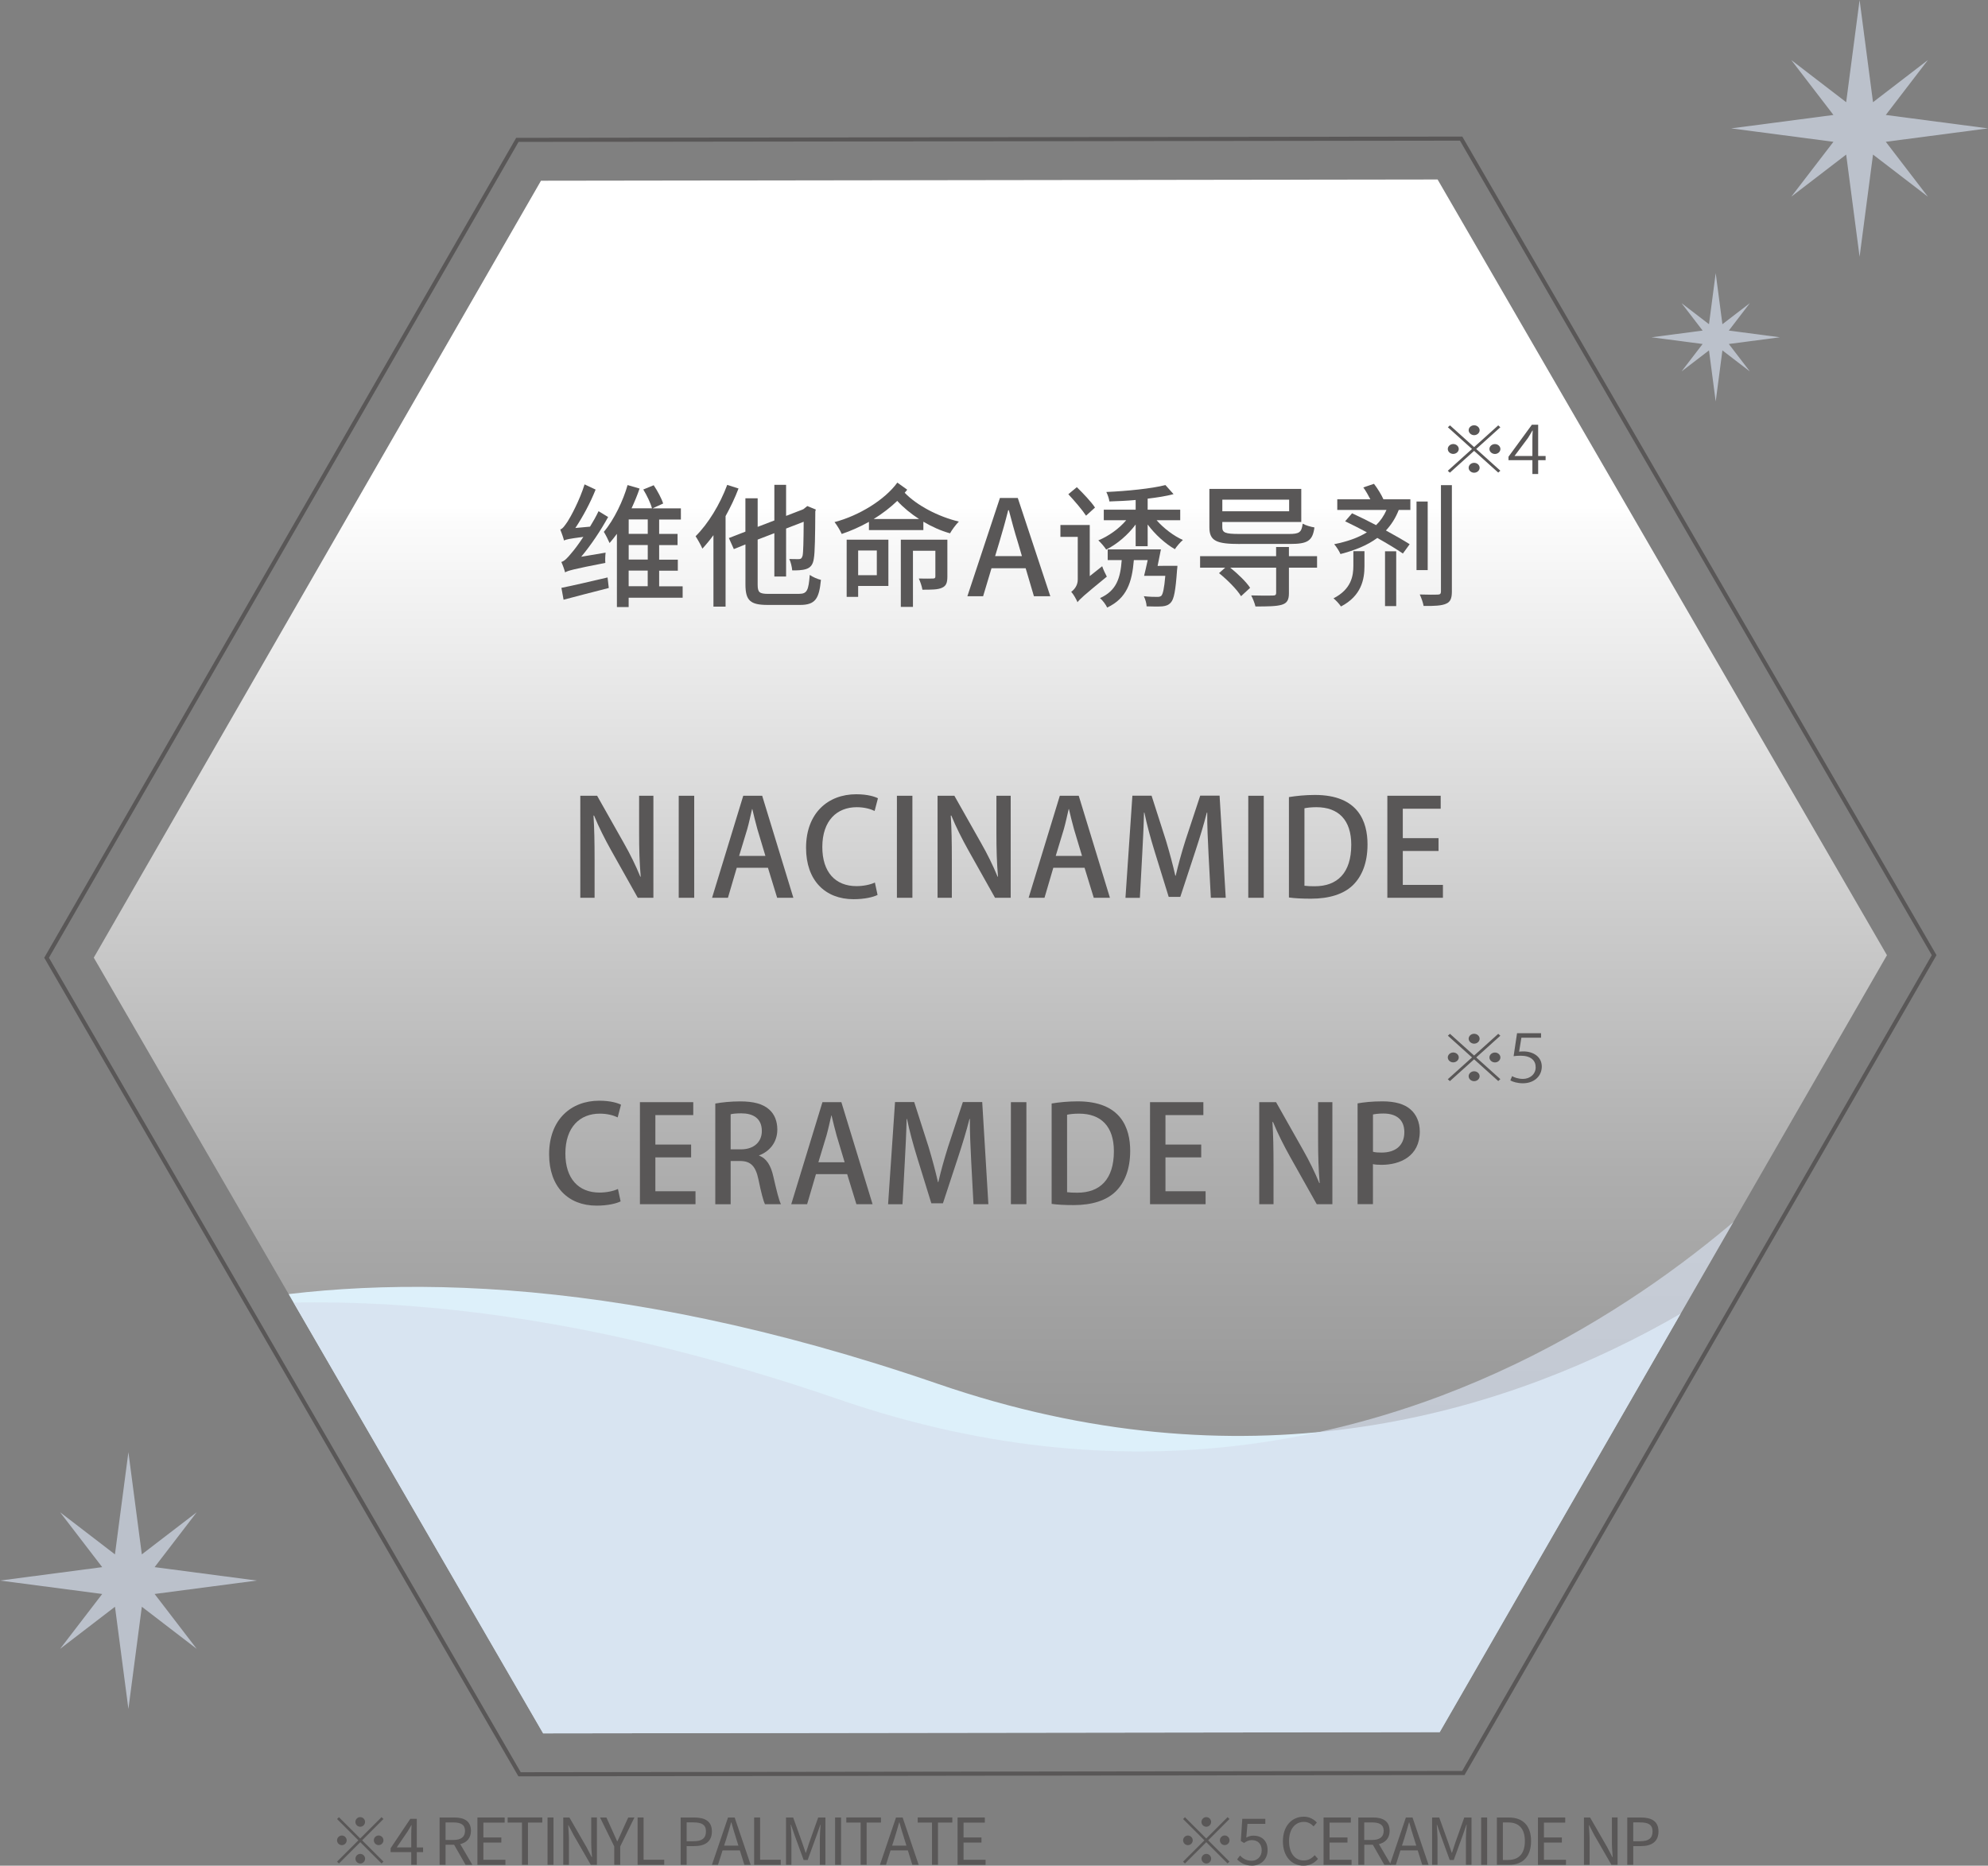 <?xml version="1.0" encoding="UTF-8"?>
<svg id="_レイヤー_2" data-name="レイヤー_2" xmlns="http://www.w3.org/2000/svg" xmlns:xlink="http://www.w3.org/1999/xlink" viewBox="0 0 462.14 433.78">
  <rect x="0" y="0" width="462.14" height="433.78" fill="#808080" stroke="none"/>
  <defs>
    <style>
      .cls-1 {
        fill: #595757;
      }

      .cls-2, .cls-3 {
        opacity: .68;
      }

      .cls-2, .cls-4 {
        fill: #d6dfee;
      }

      .cls-5, .cls-6 {
        fill: none;
      }

      .cls-7 {
        fill: #ddf0fa;
      }

      .cls-6 {
        stroke: #595757;
        stroke-miterlimit: 10;
        stroke-width: .95px;
      }

      .cls-8 {
        fill: url(#_名称未設定グラデーション_10);
      }

      .cls-9 {
        clip-path: url(#clippath);
      }
    </style>
    <linearGradient id="_名称未設定グラデーション_10" data-name="名称未設定グラデーション 10" x1="230.22" y1="403.02" x2="230.22" y2="41.73" gradientUnits="userSpaceOnUse">
      <stop offset="0" stop-color="#fff" stop-opacity="0"/>
      <stop offset=".07" stop-color="#fff" stop-opacity=".05"/>
      <stop offset=".19" stop-color="#fff" stop-opacity=".17"/>
      <stop offset=".36" stop-color="#fff" stop-opacity=".36"/>
      <stop offset=".55" stop-color="#fff" stop-opacity=".63"/>
      <stop offset=".78" stop-color="#fff" stop-opacity=".97"/>
      <stop offset=".79" stop-color="#fff"/>
      <stop offset="1" stop-color="#fff"/>
    </linearGradient>
    <clipPath id="clippath">
      <polygon class="cls-5" points="126.26 403.02 21.8 222.66 125.76 42.02 334.19 41.73 438.65 222.09 334.68 402.74 126.26 403.02"/>
    </clipPath>
  </defs>
  <g id="_デザイン" data-name="デザイン">
    <g>
      <polygon class="cls-5" points="126.26 403.02 21.8 222.66 125.76 42.02 334.19 41.73 438.65 222.09 334.68 402.74 126.26 403.02"/>
      <polygon class="cls-6" points="10.83 222.68 120.27 32.52 339.66 32.23 449.62 222.08 340.18 412.23 120.78 412.53 10.83 222.68"/>
      <polygon class="cls-5" points="126.26 403.02 21.8 222.66 125.76 42.02 334.19 41.73 438.65 222.09 334.68 402.74 126.26 403.02"/>
      <polygon class="cls-8" points="126.26 403.02 21.8 222.66 125.76 42.02 334.19 41.73 438.65 222.09 334.68 402.74 126.26 403.02"/>
      <g class="cls-9">
        <path class="cls-7" d="M-8.1,325.34l88.56,88.56,39.6,11.52,228.96,2.88,101.16-171.72s-90.66,113.89-232.2,65.16c-153.72-52.92-223.56,3.96-223.56,3.96"/>
        <path class="cls-2" d="M427.14,260.18l-58.68,146.52-151.2,10.08-95.04,3.6L-28.62,329.3s69.84-56.88,223.56-3.96c141.54,48.73,232.2-65.16,232.2-65.16"/>
      </g>
      <g>
        <path class="cls-1" d="M140.78,128.49c-.09.74-.12,1.83-.06,2.39-7.53,1.46-8.68,1.8-9.36,2.2-.12-.53-.56-1.77-.87-2.42.71-.19,1.43-.93,2.36-2.08.53-.59,1.58-1.95,2.76-3.75-3.32.43-4.03.59-4.5.84-.12-.56-.59-1.89-.87-2.57.53-.12,1.05-.87,1.74-1.89.65-.99,2.79-4.93,3.91-8.59l2.57,1.21c-1.24,3.1-2.95,6.29-4.71,8.93l3.41-.31c.71-1.15,1.4-2.36,1.98-3.6l2.23,1.36c-1.8,3.26-4,6.54-6.26,9.24l5.67-.96ZM130.51,136.68c2.67-.53,6.76-1.49,10.73-2.42l.28,2.45c-3.69.96-7.57,1.92-10.51,2.73l-.5-2.76ZM158.7,138.97h-12.56v2.17h-2.73v-17.02c-.56.74-1.12,1.49-1.71,2.14-.28-.68-.9-1.92-1.33-2.6,2.39-2.82,4.53-7.35,5.52-10.88l2.79.81c-.5,1.49-1.15,3.04-1.86,4.59h4.74c-.31-1.18-1.18-3.01-2.02-4.37l2.42-.99c.9,1.33,1.83,3.07,2.2,4.25l-2.45,1.12h6.57v2.6h-5.05v3.35h4.28v2.6h-4.28v3.38h4.34v2.57h-4.34v3.63h5.46v2.67ZM150.58,120.77h-4.43v3.35h4.43v-3.35ZM150.58,126.72h-4.43v3.38h4.43v-3.38ZM146.14,136.3h4.43v-3.63h-4.43v3.63Z"/>
        <path class="cls-1" d="M171.68,113.58c-.81,2.14-1.86,4.34-3.01,6.42v21.05h-2.82v-16.62c-.84,1.15-1.71,2.2-2.57,3.13-.28-.68-1.12-2.2-1.58-2.88,2.91-2.88,5.67-7.41,7.35-11.94l2.64.84ZM185.79,138.07c1.83,0,2.17-.84,2.45-4.4.65.47,1.83.99,2.6,1.15-.43,4.4-1.3,5.83-4.87,5.83h-7.5c-4.03,0-5.18-.99-5.18-4.77v-9.3l-2.7,1.09-1.15-2.57,3.84-1.49v-7.75h2.85v6.64l3.88-1.49v-8.28h2.73v7.22l4-1.55.43-.34.5-.4,1.98.81-.12.43c-.03,5.52-.09,9.64-.34,10.95-.19,1.46-.81,2.14-1.77,2.45-.9.31-2.29.34-3.26.31-.06-.78-.34-1.98-.68-2.64.78.03,1.77.03,2.17.03.46,0,.74-.12.93-.81.16-.74.22-3.38.25-7.88l-4.09,1.58v11.16h-2.73v-10.08l-3.88,1.49v10.45c0,1.8.37,2.17,2.51,2.17h7.13Z"/>
        <path class="cls-1" d="M210.9,113.86c-.19.22-.37.47-.59.71,2.79,2.91,7.75,5.55,12.59,6.7-.68.68-1.61,1.92-2.05,2.73-2.14-.59-4.25-1.55-6.2-2.7v1.95h-12.65v-1.92c-2.05,1.15-4.22,2.11-6.33,2.82-.37-.84-1.08-2.02-1.67-2.76,5.71-1.49,11.72-5.21,14.6-9.18l2.29,1.64ZM206.53,136.24h-7.04v2.54h-2.67v-13.3h9.7v10.76ZM199.49,128v5.74h4.34v-5.74h-4.34ZM213.66,120.68c-1.92-1.24-3.66-2.67-5.08-4.22-1.58,1.52-3.47,2.98-5.49,4.22h10.57ZM220.23,134.04c0,1.4-.25,2.17-1.21,2.6-.96.47-2.45.47-4.59.47-.12-.78-.5-1.89-.84-2.6,1.49.03,2.91.03,3.29,0,.43,0,.56-.12.56-.5v-5.95h-5.21v13.05h-2.82v-15.63h10.82v8.56Z"/>
        <path class="cls-1" d="M232.44,115.78h4.16l7.56,22.85h-3.81l-1.92-6.51h-7.94l-1.95,6.51h-3.66l7.57-22.85ZM231.33,129.3h6.23l-.9-3.07c-.78-2.48-1.46-5.02-2.14-7.6h-.15c-.65,2.6-1.37,5.12-2.11,7.6l-.93,3.07Z"/>
        <path class="cls-1" d="M256.22,131.65c.25.78.78,1.86,1.08,2.42-5.46,4.46-6.32,5.27-6.82,5.95-.25-.65-.96-1.89-1.46-2.42.62-.43,1.52-1.4,1.52-2.82v-9.95h-4.03v-2.76h6.82v11.88l2.88-2.29ZM252.47,119.9c-.87-1.33-2.7-3.47-4.12-4.99l1.98-1.64c1.46,1.43,3.38,3.44,4.22,4.74l-2.08,1.89ZM268.87,120.96c1.64,1.86,3.94,3.63,6.11,4.59-.59.5-1.43,1.46-1.86,2.14-2.23-1.27-4.62-3.44-6.33-5.74v5.05h-2.79v-5.05c-1.8,2.42-4.34,4.59-6.85,5.83-.43-.68-1.24-1.61-1.83-2.14,2.36-.96,4.84-2.73,6.48-4.68h-5.21v-2.45h7.41v-2.26c-2.08.19-4.15.28-6.11.34-.06-.62-.4-1.58-.71-2.2,4.84-.22,10.51-.78,13.74-1.61l1.89,2.11c-1.74.47-3.78.78-6.02,1.05v2.57h7.57v2.45h-5.49ZM273.71,131.56s-.03.68-.09,1.02c-.34,4.77-.71,6.76-1.46,7.53-.53.59-1.12.78-1.95.87-.77.06-2.17.06-3.66,0-.03-.74-.31-1.67-.65-2.36,1.33.16,2.6.16,3.07.16s.74-.03,1.02-.28c.34-.4.65-1.64.9-4.62h-4.93c.25-1.02.56-2.33.84-3.66h-3.22c-.43,5.15-1.61,8.87-6.2,11.04-.31-.68-1.08-1.71-1.67-2.2,3.84-1.71,4.74-4.65,5.05-8.84h-3.26v-2.48h12.37c-.25,1.24-.53,2.6-.77,3.84l1.95-.03h2.67Z"/>
        <path class="cls-1" d="M306.17,131.99h-6.54v5.92c0,1.58-.43,2.33-1.67,2.7s-3.19.4-6.11.4c-.16-.74-.62-1.86-.99-2.57,2.08.06,4.4.06,4.99.03.62,0,.81-.16.81-.62v-5.86h-10.67c1.77,1.43,3.69,3.26,4.62,4.68l-2.11,1.95c-.93-1.55-3.19-3.81-5.12-5.36l1.43-1.27h-5.83v-2.67h17.67v-2.14h2.98v2.14h6.54v2.67ZM288.24,126.48c-5.43,0-7.1-.68-7.1-3.88v-8.93h21.36v7.69h-18.36v1.21c0,1.27.65,1.58,3.97,1.58h11.53c2.42,0,2.92-.37,3.19-2.39.71.4,1.89.74,2.73.87-.43,3.16-1.61,3.84-5.67,3.84h-11.66ZM284.15,116.18v2.7h15.53v-2.7h-15.53Z"/>
        <path class="cls-1" d="M314.62,128.15h2.57v3.5c0,3.01-.68,6.88-5.46,9.36-.37-.56-1.18-1.46-1.74-1.89,4.12-2.11,4.62-5.18,4.62-7.57v-3.41ZM319.4,112.49c.87,1.12,1.74,2.57,2.2,3.6h6.26v2.48h-2.7c-.74,1.89-1.74,3.44-2.98,4.77,2.11,1.15,4.09,2.29,5.52,3.19l-1.58,2.17c-1.52-1.05-3.63-2.33-5.95-3.63-2.33,1.74-5.21,2.88-8.56,3.75-.25-.62-.96-1.74-1.46-2.29,2.95-.59,5.52-1.46,7.6-2.76-1.71-.93-3.47-1.8-5.05-2.57l1.61-1.86c1.77.81,3.69,1.77,5.58,2.76,1.02-.99,1.83-2.17,2.42-3.53h-11.44v-2.48h7.69c-.46-.9-1.05-1.95-1.64-2.76l2.48-.84ZM321.97,128.18h2.6v12.74h-2.6v-12.74ZM331.89,132.55h-2.6v-15.94h2.6v15.94ZM337.51,112.8v24.74c0,1.61-.37,2.42-1.33,2.82-1.02.47-2.67.56-5.24.53-.12-.71-.53-1.92-.9-2.67,1.89.06,3.66.06,4.15.03.56,0,.78-.19.78-.71v-24.74h2.54Z"/>
      </g>
      <g>
        <path class="cls-1" d="M151.89,208.74h-3.63l-6.23-11.1c-1.43-2.57-2.85-5.36-3.94-8.03l-.12.03c.19,3.01.25,6.08.25,10.23v8.87h-3.32v-23.72h3.91l6.2,10.98c1.49,2.6,2.82,5.33,3.84,7.84l.09-.03c-.28-3.22-.37-6.26-.37-10.05v-8.74h3.32v23.72Z"/>
        <path class="cls-1" d="M157.78,185.02h3.6v23.72h-3.6v-23.72Z"/>
        <path class="cls-1" d="M184.44,208.74h-3.78l-2.14-6.98h-7.25l-2.05,6.98h-3.69l7.25-23.72h4.4l7.25,23.72ZM177.93,199l-1.86-6.2c-.43-1.55-.84-3.22-1.18-4.68h-.06c-.34,1.46-.71,3.19-1.12,4.65l-1.89,6.23h6.11Z"/>
        <path class="cls-1" d="M204,208.08c-.99.5-3.01.99-5.58.99-6.6,0-11.04-4.37-11.04-11.94,0-8.06,5.08-12.46,11.66-12.46,2.73,0,4.4.59,5.05.93l-.77,2.95c-.99-.47-2.39-.87-4.16-.87-4.59,0-8,3.1-8,9.27,0,5.83,3.04,9.08,7.94,9.08,1.61,0,3.25-.34,4.28-.84l.62,2.88Z"/>
        <path class="cls-1" d="M208.5,185.02h3.6v23.72h-3.6v-23.72Z"/>
        <path class="cls-1" d="M234.94,208.74h-3.63l-6.23-11.1c-1.43-2.57-2.85-5.36-3.94-8.03l-.12.03c.19,3.01.25,6.08.25,10.23v8.87h-3.32v-23.72h3.91l6.2,10.98c1.49,2.6,2.82,5.33,3.85,7.84l.09-.03c-.28-3.22-.37-6.26-.37-10.05v-8.74h3.32v23.72Z"/>
        <path class="cls-1" d="M258.04,208.74h-3.78l-2.14-6.98h-7.26l-2.05,6.98h-3.69l7.25-23.72h4.4l7.25,23.72ZM251.53,199l-1.86-6.2c-.43-1.55-.84-3.22-1.18-4.68h-.06c-.34,1.46-.71,3.19-1.12,4.65l-1.89,6.23h6.11Z"/>
        <path class="cls-1" d="M284.95,208.74h-3.47l-.53-9.98c-.16-3.22-.34-6.88-.31-9.83h-.09c-.71,2.79-1.64,5.83-2.63,8.84l-3.54,10.76h-2.7l-3.26-10.54c-.96-3.1-1.8-6.2-2.39-9.05h-.09c-.06,2.95-.25,6.7-.43,10.01l-.53,9.8h-3.35l1.61-23.75h4.46l3.35,10.45c.87,2.91,1.58,5.55,2.17,8.15h.09c.59-2.54,1.33-5.24,2.26-8.19l3.44-10.42h4.5l1.43,23.75Z"/>
        <path class="cls-1" d="M290.18,185.02h3.6v23.72h-3.6v-23.72Z"/>
        <path class="cls-1" d="M299.63,185.33c1.71-.28,3.81-.5,6.05-.5,10.11,0,12.22,6.23,12.22,11.5v.03c0,4.31-1.33,7.44-3.41,9.46-2.14,2.08-5.52,3.13-9.71,3.13-2.11,0-3.81-.09-5.15-.28v-23.35ZM303.23,205.94c.62.09,1.49.12,2.33.12,5.33.03,8.56-3.1,8.56-9.64,0-5.77-2.98-8.74-8.09-8.74-1.24,0-2.17.12-2.79.25v18.01Z"/>
        <path class="cls-1" d="M335.44,208.74h-12.93v-23.72h12.4v3.01h-8.81v6.85h8.31v2.98h-8.31v7.88h9.33v3.01Z"/>
      </g>
      <g>
        <path class="cls-1" d="M144.27,279.33c-.99.5-3.01.99-5.58.99-6.6,0-11.04-4.37-11.04-11.94,0-8.06,5.08-12.46,11.66-12.46,2.73,0,4.4.59,5.05.93l-.77,2.95c-.99-.47-2.39-.87-4.16-.87-4.59,0-8,3.1-8,9.27,0,5.83,3.04,9.08,7.94,9.08,1.61,0,3.25-.34,4.28-.84l.62,2.88Z"/>
        <path class="cls-1" d="M161.69,279.98h-12.93v-23.72h12.4v3.01h-8.81v6.85h8.31v2.98h-8.31v7.88h9.33v3.01Z"/>
        <path class="cls-1" d="M176.45,268.69c1.77.65,2.76,2.33,3.32,4.84.71,3.1,1.3,5.55,1.77,6.45h-3.72c-.34-.68-.9-2.76-1.49-5.67-.65-3.16-1.8-4.37-4.31-4.37h-2.17v10.05h-3.57v-23.41c1.52-.28,3.63-.5,5.77-.5,3.1,0,5.27.56,6.76,1.89,1.24,1.09,1.89,2.73,1.89,4.65,0,3.04-1.86,5.12-4.25,6.02v.06ZM172.26,267.23c2.98,0,4.84-1.71,4.84-4.25,0-3.07-2.17-4.12-4.74-4.12-1.21,0-2.08.09-2.51.22v8.15h2.42Z"/>
        <path class="cls-1" d="M202.86,279.98h-3.78l-2.14-6.98h-7.26l-2.05,6.98h-3.69l7.25-23.72h4.4l7.25,23.72ZM196.35,270.24l-1.86-6.2c-.43-1.55-.84-3.22-1.18-4.68h-.06c-.34,1.46-.71,3.19-1.12,4.65l-1.89,6.23h6.11Z"/>
        <path class="cls-1" d="M229.77,279.98h-3.47l-.53-9.98c-.16-3.22-.34-6.88-.31-9.83h-.09c-.71,2.79-1.64,5.83-2.63,8.84l-3.54,10.76h-2.7l-3.26-10.54c-.96-3.1-1.8-6.2-2.39-9.05h-.09c-.06,2.95-.25,6.7-.43,10.01l-.53,9.8h-3.35l1.61-23.75h4.46l3.35,10.45c.87,2.91,1.58,5.55,2.17,8.15h.09c.59-2.54,1.33-5.24,2.26-8.19l3.44-10.42h4.5l1.43,23.75Z"/>
        <path class="cls-1" d="M235,256.26h3.6v23.72h-3.6v-23.72Z"/>
        <path class="cls-1" d="M244.46,256.57c1.71-.28,3.81-.5,6.05-.5,10.11,0,12.22,6.23,12.22,11.5v.03c0,4.31-1.33,7.44-3.41,9.46-2.14,2.08-5.52,3.13-9.7,3.13-2.11,0-3.81-.09-5.15-.28v-23.35ZM248.05,277.19c.62.09,1.49.12,2.33.12,5.33.03,8.56-3.1,8.56-9.64,0-5.77-2.98-8.74-8.09-8.74-1.24,0-2.17.12-2.79.25v18.01Z"/>
        <path class="cls-1" d="M280.27,279.98h-12.93v-23.72h12.4v3.01h-8.81v6.85h8.31v2.98h-8.31v7.88h9.33v3.01Z"/>
        <path class="cls-1" d="M309.72,279.98h-3.63l-6.23-11.1c-1.43-2.57-2.85-5.36-3.94-8.03l-.12.03c.19,3.01.25,6.08.25,10.23v8.87h-3.32v-23.72h3.91l6.2,10.98c1.49,2.6,2.82,5.33,3.85,7.84l.09-.03c-.28-3.22-.37-6.26-.37-10.05v-8.74h3.32v23.72Z"/>
        <path class="cls-1" d="M315.6,256.54c1.43-.25,3.32-.47,5.77-.47,2.91,0,5.12.62,6.54,1.89,1.33,1.15,2.14,2.95,2.14,5.12,0,5.77-4.59,7.75-8.87,7.75-.74,0-1.43-.03-2.02-.16v9.3h-3.57v-23.44ZM319.17,267.79c.53.16,1.18.19,2.02.19,3.29,0,5.27-1.71,5.27-4.74s-1.98-4.34-4.87-4.34c-1.12,0-1.95.12-2.42.22v8.68Z"/>
      </g>
      <g>
        <path class="cls-1" d="M337.07,98.9l5.61,5.05,5.61-5.05.49.44-5.61,5.05,5.61,5.05-.49.44-5.61-5.05-5.63,5.07-.49-.44,5.63-5.07-5.61-5.05.49-.44ZM337.83,105.54c-.7,0-1.27-.52-1.27-1.15s.58-1.15,1.27-1.15,1.28.52,1.28,1.15-.61,1.15-1.28,1.15ZM341.41,100.03c0-.63.58-1.15,1.27-1.15s1.28.52,1.28,1.15-.58,1.15-1.28,1.15-1.27-.55-1.27-1.15ZM343.96,108.76c0,.63-.58,1.15-1.28,1.15s-1.27-.52-1.27-1.15.58-1.15,1.27-1.15c.73,0,1.28.55,1.28,1.15ZM347.52,103.25c.7,0,1.27.52,1.27,1.15s-.58,1.15-1.27,1.15-1.28-.52-1.28-1.15c0-.66.61-1.15,1.28-1.15Z"/>
        <path class="cls-1" d="M357.57,110.21h-1.34v-3.21h-5.56v-.81l5.44-7.44h1.46v7.27h1.73v.98h-1.73v3.21ZM352.1,106.02h4.13v-4.07c0-.63.03-1.24.07-1.84h-.07c-.39.7-.7,1.19-1.02,1.71l-3.11,4.16v.03Z"/>
      </g>
      <g>
        <path class="cls-1" d="M337.07,240.37l5.61,5.05,5.61-5.05.49.44-5.61,5.05,5.61,5.05-.49.44-5.61-5.05-5.63,5.07-.49-.44,5.63-5.07-5.61-5.05.49-.44ZM337.83,247.01c-.7,0-1.27-.52-1.27-1.15s.58-1.15,1.27-1.15,1.28.52,1.28,1.15-.61,1.15-1.28,1.15ZM341.41,241.51c0-.63.58-1.15,1.27-1.15s1.28.52,1.28,1.15-.58,1.15-1.28,1.15-1.27-.55-1.27-1.15ZM343.96,250.23c0,.63-.58,1.15-1.28,1.15s-1.27-.52-1.27-1.15.58-1.15,1.27-1.15c.73,0,1.28.55,1.28,1.15ZM347.52,244.72c.7,0,1.27.52,1.27,1.15s-.58,1.15-1.27,1.15-1.28-.52-1.28-1.15c0-.66.61-1.15,1.28-1.15Z"/>
        <path class="cls-1" d="M358.24,240.22v1.06h-4.57l-.53,3.24c.27-.03.54-.06.99-.06,2.26,0,4.28,1.21,4.28,3.52s-1.87,3.89-4.39,3.89c-1.27,0-2.35-.34-2.92-.67l.41-.99c.48.29,1.41.64,2.52.64,1.6,0,2.97-1.06,2.96-2.71,0-1.58-1.12-2.68-3.5-2.68-.68,0-1.21.05-1.63.11l.8-5.34h5.59Z"/>
      </g>
      <g>
        <path class="cls-1" d="M88.7,422.5l.44.43-4.95,4.95,4.95,4.95-.44.44-4.95-4.95-4.96,4.96-.44-.43,4.96-4.96-4.95-4.95.43-.43,4.95,4.95,4.95-4.95ZM79.47,429.01c-.61,0-1.12-.51-1.12-1.12s.51-1.12,1.12-1.12,1.12.51,1.12,1.12-.51,1.12-1.12,1.12ZM82.62,423.61c0-.62.51-1.12,1.12-1.12s1.12.51,1.12,1.12-.51,1.12-1.12,1.12-1.12-.51-1.12-1.12ZM84.87,432.16c0,.62-.51,1.12-1.12,1.12s-1.12-.51-1.12-1.12.51-1.12,1.12-1.12,1.12.51,1.12,1.12ZM88.02,426.76c.62,0,1.12.51,1.12,1.12s-.51,1.12-1.12,1.12-1.12-.51-1.12-1.12.51-1.12,1.12-1.12Z"/>
        <path class="cls-1" d="M95.6,430.63h-4.8v-.9l4.58-6.84h1.51v6.65h1.46v1.09h-1.46v2.96h-1.29v-2.96ZM95.6,429.54v-3.14c0-.55.04-1.47.08-2.04h-.06c-.27.51-.57.97-.89,1.5l-2.5,3.67h3.38Z"/>
        <path class="cls-1" d="M102.19,422.58h3.45c2.23,0,3.84.81,3.84,3.1,0,1.71-.99,2.73-2.49,3.09l2.82,4.81h-1.58l-2.67-4.67h-1.98v4.67h-1.39v-11.01ZM105.43,427.8c1.72,0,2.67-.69,2.67-2.11s-.95-1.96-2.67-1.96h-1.85v4.08h1.85Z"/>
        <path class="cls-1" d="M110.98,422.58h6.34v1.19h-4.95v3.45h4.17v1.19h-4.17v4h5.12v1.19h-6.51v-11.01Z"/>
        <path class="cls-1" d="M121.34,423.76h-3.33v-1.19h8.05v1.19h-3.33v9.82h-1.39v-9.82Z"/>
        <path class="cls-1" d="M127.28,422.58h1.39v11.01h-1.39v-11.01Z"/>
        <path class="cls-1" d="M130.93,422.58h1.44l4,6.94,1.17,2.26h.08c-.08-1.11-.18-2.34-.18-3.48v-5.73h1.32v11.01h-1.43l-4-6.94-1.18-2.27h-.06c.06,1.11.17,2.28.17,3.44v5.77h-1.32v-11.01Z"/>
        <path class="cls-1" d="M142.79,429.31l-3.3-6.73h1.48l1.41,3.12c.36.81.69,1.57,1.08,2.4h.06c.39-.83.77-1.59,1.1-2.4l1.42-3.12h1.44l-3.3,6.73v4.27h-1.39v-4.27Z"/>
        <path class="cls-1" d="M148.22,422.58h1.39v9.82h4.8v1.19h-6.19v-11.01Z"/>
        <path class="cls-1" d="M158.23,422.58h3.15c2.46,0,4.11.84,4.11,3.24s-1.63,3.41-4.05,3.41h-1.82v4.36h-1.39v-11.01ZM161.26,428.1c1.93,0,2.85-.71,2.85-2.28s-.98-2.1-2.91-2.1h-1.58v4.38h1.64Z"/>
        <path class="cls-1" d="M169.24,422.58h1.54l3.73,11.01h-1.47l-1.05-3.36h-4.02l-1.06,3.36h-1.41l3.74-11.01ZM168.32,429.12h3.33l-.52-1.68c-.41-1.25-.75-2.44-1.11-3.72h-.06c-.34,1.29-.71,2.47-1.09,3.72l-.54,1.68Z"/>
        <path class="cls-1" d="M175.31,422.58h1.39v9.82h4.8v1.19h-6.19v-11.01Z"/>
        <path class="cls-1" d="M182.7,422.58h1.68l2.12,5.9c.25.76.51,1.53.78,2.29h.07c.25-.77.5-1.53.75-2.29l2.1-5.9h1.68v11.01h-1.3v-6.09c0-.94.1-2.28.18-3.24h-.06l-.87,2.5-2.08,5.71h-.93l-2.08-5.71-.87-2.5h-.06c.06.96.17,2.29.17,3.24v6.09h-1.26v-11.01Z"/>
        <path class="cls-1" d="M194.13,422.58h1.39v11.01h-1.39v-11.01Z"/>
        <path class="cls-1" d="M200.07,423.76h-3.33v-1.19h8.05v1.19h-3.33v9.82h-1.39v-9.82Z"/>
        <path class="cls-1" d="M208.29,422.58h1.54l3.73,11.01h-1.47l-1.05-3.36h-4.02l-1.06,3.36h-1.41l3.74-11.01ZM207.38,429.12h3.33l-.52-1.68c-.41-1.25-.75-2.44-1.11-3.72h-.06c-.34,1.29-.71,2.47-1.09,3.72l-.54,1.68Z"/>
        <path class="cls-1" d="M216.66,423.76h-3.33v-1.19h8.05v1.19h-3.33v9.82h-1.39v-9.82Z"/>
        <path class="cls-1" d="M222.6,422.58h6.34v1.19h-4.95v3.45h4.17v1.19h-4.17v4h5.12v1.19h-6.51v-11.01Z"/>
      </g>
      <g>
        <path class="cls-1" d="M285.37,422.5l.44.43-4.95,4.95,4.95,4.95-.44.44-4.95-4.95-4.96,4.96-.44-.43,4.96-4.96-4.95-4.95.43-.43,4.95,4.95,4.95-4.95ZM276.15,429.01c-.61,0-1.12-.51-1.12-1.12s.51-1.12,1.12-1.12,1.12.51,1.12,1.12-.51,1.12-1.12,1.12ZM279.3,423.61c0-.62.51-1.12,1.12-1.12s1.12.51,1.12,1.12-.51,1.12-1.12,1.12-1.12-.51-1.12-1.12ZM281.55,432.16c0,.62-.51,1.12-1.12,1.12s-1.12-.51-1.12-1.12.51-1.12,1.12-1.12,1.12.51,1.12,1.12ZM284.7,426.76c.62,0,1.12.51,1.12,1.12s-.51,1.12-1.12,1.12-1.12-.51-1.12-1.12.51-1.12,1.12-1.12Z"/>
        <path class="cls-1" d="M287.59,432.33l.67-.9c.63.63,1.42,1.21,2.7,1.21s2.34-.94,2.34-2.43-.9-2.37-2.28-2.37c-.73,0-1.2.24-1.83.66l-.74-.46.34-5.15h5.35v1.17h-4.15l-.27,3.19c.5-.27.98-.45,1.64-.45,1.83,0,3.31,1.05,3.31,3.36s-1.74,3.61-3.6,3.61c-1.71,0-2.76-.72-3.5-1.46Z"/>
        <path class="cls-1" d="M298.23,428.1c0-3.56,2.08-5.71,4.88-5.71,1.33,0,2.38.66,3.01,1.36l-.75.9c-.57-.61-1.3-1.05-2.25-1.05-2.08,0-3.46,1.71-3.46,4.46s1.32,4.51,3.42,4.51c1.05,0,1.84-.46,2.55-1.23l.76.87c-.87,1-1.95,1.57-3.38,1.57-2.73,0-4.78-2.11-4.78-5.68Z"/>
        <path class="cls-1" d="M307.68,422.58h6.34v1.19h-4.95v3.45h4.17v1.19h-4.17v4h5.12v1.19h-6.51v-11.01Z"/>
        <path class="cls-1" d="M315.75,422.58h3.45c2.23,0,3.84.81,3.84,3.1,0,1.71-.99,2.73-2.49,3.09l2.82,4.81h-1.57l-2.67-4.67h-1.98v4.67h-1.39v-11.01ZM318.99,427.8c1.72,0,2.67-.69,2.67-2.11s-.95-1.96-2.67-1.96h-1.85v4.08h1.85Z"/>
        <path class="cls-1" d="M326.82,422.58h1.54l3.73,11.01h-1.47l-1.05-3.36h-4.02l-1.06,3.36h-1.41l3.74-11.01ZM325.9,429.12h3.33l-.52-1.68c-.41-1.25-.75-2.44-1.11-3.72h-.06c-.34,1.29-.71,2.47-1.09,3.72l-.54,1.68Z"/>
        <path class="cls-1" d="M332.89,422.58h1.68l2.12,5.9c.25.76.51,1.53.78,2.29h.07c.25-.77.5-1.53.75-2.29l2.1-5.9h1.68v11.01h-1.3v-6.09c0-.94.1-2.28.18-3.24h-.06l-.87,2.5-2.08,5.71h-.93l-2.08-5.71-.87-2.5h-.06c.06.96.17,2.29.17,3.24v6.09h-1.26v-11.01Z"/>
        <path class="cls-1" d="M344.32,422.58h1.39v11.01h-1.39v-11.01Z"/>
        <path class="cls-1" d="M347.97,422.58h2.76c3.38,0,5.19,1.98,5.19,5.48s-1.81,5.53-5.13,5.53h-2.82v-11.01ZM350.61,432.45c2.59,0,3.87-1.62,3.87-4.39s-1.28-4.33-3.87-4.33h-1.25v8.73h1.25Z"/>
        <path class="cls-1" d="M357.52,422.58h6.34v1.19h-4.95v3.45h4.17v1.19h-4.17v4h5.12v1.19h-6.51v-11.01Z"/>
        <path class="cls-1" d="M368.2,422.58h1.44l4,6.94,1.17,2.26h.08c-.08-1.11-.18-2.34-.18-3.48v-5.73h1.32v11.01h-1.43l-4-6.94-1.18-2.27h-.06c.06,1.11.17,2.28.17,3.44v5.77h-1.32v-11.01Z"/>
        <path class="cls-1" d="M378.28,422.58h3.15c2.46,0,4.11.84,4.11,3.24s-1.63,3.41-4.05,3.41h-1.82v4.36h-1.39v-11.01ZM381.31,428.1c1.93,0,2.85-.71,2.85-2.28s-.98-2.1-2.91-2.1h-1.58v4.38h1.64Z"/>
      </g>
      <g class="cls-3">
        <polygon class="cls-4" points="401.89 79.98 413.77 78.42 401.89 76.86 406.78 70.48 400.4 75.38 398.84 63.5 397.28 75.38 390.9 70.48 395.8 76.86 383.92 78.42 395.8 79.98 390.9 86.36 397.28 81.47 398.84 93.35 400.4 81.47 406.78 86.36 401.89 79.98"/>
      </g>
      <g class="cls-3">
        <polygon class="cls-4" points="438.38 32.97 462.14 29.85 438.38 26.73 448.17 13.96 435.41 23.76 432.29 0 429.17 23.76 416.41 13.96 426.21 26.73 402.44 29.85 426.21 32.97 416.41 45.73 429.17 35.94 432.29 59.7 435.41 35.94 448.17 45.73 438.38 32.97"/>
      </g>
      <g class="cls-3">
        <polygon class="cls-4" points="35.94 370.61 59.7 367.49 35.94 364.37 45.73 351.61 32.97 361.4 29.85 337.64 26.72 361.4 13.97 351.61 23.76 364.37 0 367.49 23.76 370.61 13.97 383.37 26.73 373.58 29.85 397.34 32.97 373.58 45.73 383.37 35.94 370.61"/>
      </g>
    </g>
  </g>
</svg>